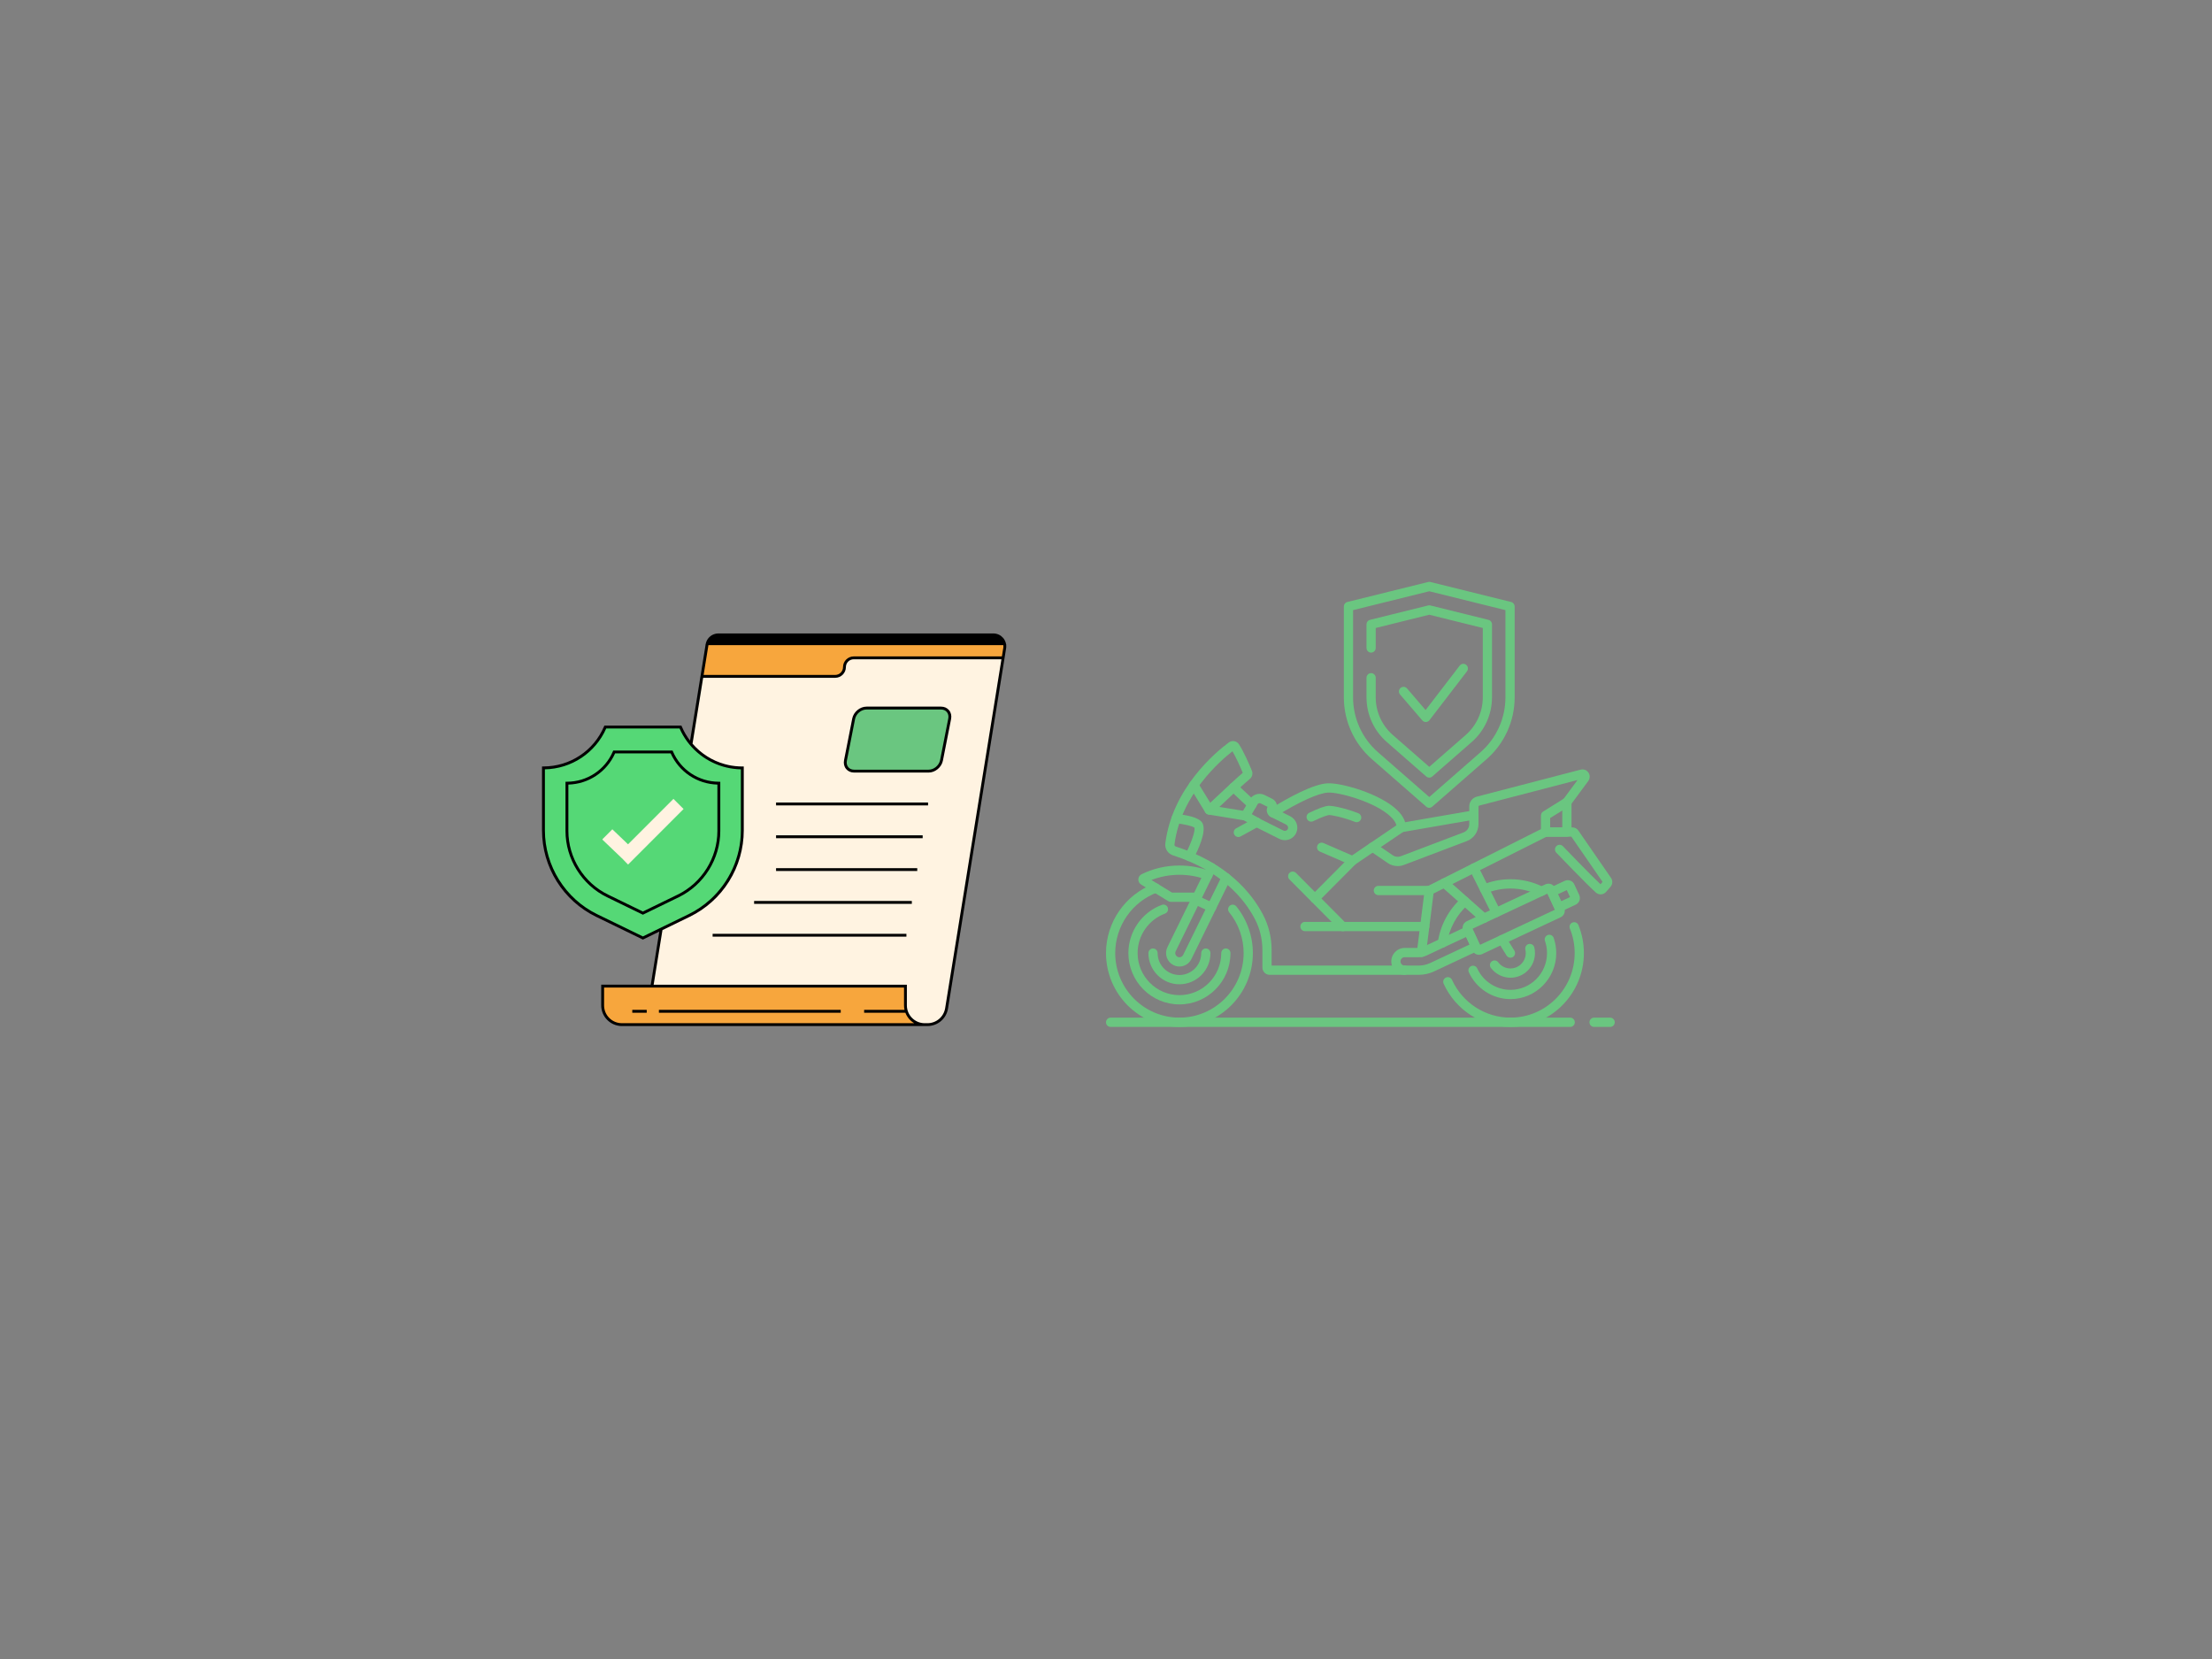 <svg xmlns="http://www.w3.org/2000/svg" xmlns:xlink="http://www.w3.org/1999/xlink" width="800" viewBox="0 0 600 450" height="600" preserveAspectRatio="xMidYMid meet"><rect x="0" y="0" width="600" height="450" fill="#808080" stroke="none"/><defs><clipPath id="380ba7e2ca"><path d="M 163 172 L 272.996 172 L 272.996 278 L 163 278 Z M 163 172 " clip-rule="nonzero"></path></clipPath><clipPath id="dedbb2eb49"><path d="M 147 171.824 L 272.996 171.824 L 272.996 278.324 L 147 278.324 Z M 147 171.824 " clip-rule="nonzero"></path></clipPath><clipPath id="dfcc4cd951"><path d="M 364 157.801 L 411 157.801 L 411 220 L 364 220 Z M 364 157.801 " clip-rule="nonzero"></path></clipPath><clipPath id="18d86ad486"><path d="M 300 276.023 L 427.191 276.023 L 427.191 278.551 L 300 278.551 Z M 300 276.023 " clip-rule="nonzero"></path></clipPath><clipPath id="dab3a035bc"><path d="M 431.102 276.023 L 438 276.023 L 438 278.551 L 431.102 278.551 Z M 431.102 276.023 " clip-rule="nonzero"></path></clipPath><clipPath id="eefb9f5a81"><path d="M 391.309 250.117 L 429.719 250.117 L 429.719 278.551 L 391.309 278.551 Z M 391.309 250.117 " clip-rule="nonzero"></path></clipPath><clipPath id="8a57cfbfbe"><path d="M 300 239.48 L 340 239.48 L 340 278.551 L 300 278.551 Z M 300 239.48 " clip-rule="nonzero"></path></clipPath></defs><g clip-path="url(#380ba7e2ca)"><path fill="#fff3e1" d="M 272.516 175.82 L 256.762 273.504 C 256.348 276.055 254.145 277.93 251.559 277.93 L 175.16 277.93 L 250.816 277.93 C 247.934 277.93 245.598 275.594 245.598 272.711 L 245.598 267.488 L 176.848 267.488 L 179.34 252.023 L 186.934 248.324 C 195.754 244.027 201.352 235.078 201.352 225.266 L 201.352 208.293 C 195.773 208.293 190.777 205.781 187.438 201.832 L 191.793 174.828 C 192.035 173.32 193.336 172.211 194.867 172.211 L 269.441 172.211 C 271.359 172.211 272.824 173.93 272.516 175.82 Z M 188.828 236.262 L 163.348 236.262 L 163.348 213.039 L 188.828 213.039 Z M 188.828 236.262 " fill-opacity="1" fill-rule="nonzero"></path><path fill="#f7a63d" d="M 250.82 277.93 L 168.691 277.93 C 165.809 277.93 163.465 275.594 163.465 272.711 L 163.465 267.488 L 245.602 267.488 L 245.602 272.711 C 245.602 275.594 247.938 277.93 250.82 277.93 Z M 269.441 172.211 L 194.867 172.211 C 193.336 172.211 192.035 173.32 191.793 174.832 L 190.398 183.461 L 226.543 183.461 C 227.93 183.461 229.059 182.336 229.059 180.949 C 229.059 179.562 230.184 178.438 231.57 178.438 L 272.098 178.438 L 272.52 175.82 C 272.824 173.93 271.359 172.211 269.441 172.211 Z M 269.441 172.211 " fill-opacity="1" fill-rule="nonzero"></path></g><path fill="#6ac680" d="M 257.594 194.969 L 255.375 206.262 C 255.059 207.867 253.504 209.164 251.898 209.164 L 231.664 209.164 C 230.059 209.164 229.016 207.863 229.332 206.262 L 231.551 194.969 C 231.867 193.363 233.422 192.062 235.027 192.062 L 255.262 192.062 C 256.863 192.062 257.91 193.363 257.594 194.969 Z M 257.594 194.969 " fill-opacity="1" fill-rule="nonzero"></path><path fill="#55d876" d="M 184.586 197.215 L 164.188 197.215 C 161.406 203.73 154.941 208.297 147.414 208.297 L 147.414 225.27 C 147.414 235.082 153.012 244.031 161.832 248.328 L 174.387 254.434 L 186.934 248.328 C 195.754 244.031 201.352 235.082 201.352 225.27 L 201.352 208.297 C 193.82 208.297 187.363 203.73 184.586 197.215 Z M 183.746 221.117 C 181.293 223.57 178.836 226.023 176.387 228.48 C 175.043 229.824 172.113 232.758 170.363 234.512 L 169.137 233.258 C 169.102 233.203 169.059 233.148 169.012 233.105 C 168.891 232.988 168.77 232.871 168.645 232.758 C 168.535 232.652 168.422 232.543 168.309 232.438 C 166.656 230.855 165 229.277 163.348 227.695 L 166.098 224.945 C 166.332 225.172 166.562 225.395 166.797 225.617 C 167.984 226.75 169.168 227.883 170.355 229.016 C 170.465 228.902 170.574 228.793 170.688 228.684 C 173.141 226.227 175.594 223.773 178.047 221.32 C 179.59 219.777 181.129 218.234 182.672 216.691 L 185.422 219.441 C 184.859 220 184.301 220.559 183.746 221.117 Z M 183.746 221.117 " fill-opacity="1" fill-rule="nonzero"></path><g clip-path="url(#dedbb2eb49)"><path fill="#000000" d="M 195.375 225.398 L 195.375 212.043 L 194.984 212.043 C 189.555 212.043 184.664 208.816 182.535 203.816 L 182.434 203.578 L 166.336 203.578 L 166.234 203.816 C 164.105 208.816 159.215 212.043 153.777 212.043 L 153.391 212.043 L 153.391 225.398 C 153.391 232.988 157.801 240.039 164.621 243.363 L 174.383 248.113 L 184.141 243.363 C 190.965 240.035 195.375 232.988 195.375 225.398 Z M 174.387 247.246 L 164.965 242.664 C 158.406 239.469 154.168 232.691 154.168 225.398 L 154.168 212.816 C 159.672 212.668 164.594 209.391 166.848 204.355 L 181.918 204.355 C 184.172 209.391 189.094 212.668 194.594 212.816 L 194.594 225.398 C 194.594 232.691 190.355 239.469 183.797 242.664 Z M 228.949 206.188 C 228.773 207.09 228.965 207.938 229.496 208.582 C 230.012 209.211 230.785 209.555 231.668 209.555 L 251.902 209.555 C 253.68 209.555 255.41 208.109 255.758 206.336 L 257.98 195.039 C 258.156 194.137 257.965 193.289 257.434 192.645 C 256.918 192.016 256.145 191.672 255.262 191.672 L 235.027 191.672 C 233.25 191.672 231.52 193.117 231.168 194.891 Z M 235.027 192.453 L 255.262 192.453 C 255.91 192.453 256.469 192.695 256.832 193.141 C 257.211 193.602 257.348 194.223 257.215 194.895 L 254.996 206.191 C 254.715 207.617 253.324 208.777 251.898 208.777 L 231.664 208.777 C 231.016 208.777 230.461 208.535 230.094 208.09 C 229.715 207.629 229.582 207.008 229.711 206.336 L 231.934 195.043 C 232.215 193.613 233.602 192.453 235.027 192.453 Z M 210.504 217.68 L 251.734 217.68 L 251.734 218.457 L 210.504 218.457 Z M 210.504 226.582 L 250.27 226.582 L 250.27 227.359 L 210.504 227.359 Z M 210.504 235.484 L 248.801 235.484 L 248.801 236.262 L 210.504 236.262 Z M 204.551 244.391 L 247.332 244.391 L 247.332 245.168 L 204.551 245.168 Z M 193.297 253.293 L 245.863 253.293 L 245.863 254.07 L 193.297 254.07 Z M 228.047 274.699 L 178.73 274.699 L 178.73 273.922 L 228.047 273.922 Z M 175.422 274.699 L 171.504 274.699 L 171.504 273.922 L 175.422 273.922 Z M 272.965 174.996 L 272.848 174.516 C 272.848 174.512 272.848 174.508 272.844 174.5 C 272.824 174.414 272.801 174.332 272.773 174.254 C 272.766 174.23 272.758 174.207 272.75 174.184 C 272.727 174.105 272.695 174.031 272.664 173.953 C 272.652 173.926 272.641 173.898 272.625 173.871 C 272.582 173.773 272.531 173.676 272.48 173.582 C 272.441 173.52 272.406 173.457 272.367 173.395 C 272.344 173.359 272.32 173.328 272.297 173.293 C 272.25 173.227 272.199 173.16 272.148 173.098 C 272.133 173.082 272.125 173.066 272.113 173.051 C 272.105 173.039 272.094 173.031 272.086 173.023 C 271.93 172.844 271.758 172.68 271.57 172.535 C 271.562 172.527 271.547 172.52 271.539 172.512 C 271.453 172.449 271.367 172.391 271.277 172.336 C 271.262 172.324 271.242 172.312 271.227 172.305 C 271.125 172.242 271.023 172.191 270.918 172.141 C 270.918 172.141 270.918 172.141 270.914 172.141 C 270.805 172.09 270.691 172.043 270.574 172.004 C 270.562 172 270.551 171.996 270.543 171.996 C 270.445 171.961 270.344 171.934 270.242 171.914 C 270.215 171.906 270.188 171.898 270.156 171.895 C 270.066 171.875 269.98 171.863 269.891 171.852 C 269.859 171.844 269.828 171.844 269.797 171.836 C 269.68 171.832 269.562 171.824 269.441 171.824 L 194.867 171.824 C 194.762 171.824 194.66 171.828 194.555 171.836 C 194.516 171.84 194.473 171.848 194.434 171.852 C 194.375 171.859 194.316 171.867 194.254 171.875 C 194.203 171.883 194.152 171.898 194.105 171.91 C 194.059 171.922 194.008 171.93 193.961 171.941 C 193.906 171.957 193.852 171.973 193.797 171.988 C 193.758 172.004 193.715 172.012 193.676 172.027 C 193.621 172.051 193.562 172.074 193.504 172.098 C 193.473 172.109 193.438 172.125 193.406 172.137 C 193.344 172.164 193.289 172.195 193.23 172.223 C 193.203 172.238 193.176 172.25 193.145 172.266 C 193.086 172.301 193.027 172.336 192.973 172.375 C 192.949 172.391 192.922 172.406 192.898 172.422 C 192.84 172.461 192.785 172.5 192.727 172.543 C 192.707 172.559 192.688 172.574 192.668 172.59 C 192.609 172.637 192.559 172.684 192.504 172.734 C 192.488 172.75 192.469 172.766 192.453 172.781 C 192.398 172.832 192.344 172.887 192.293 172.945 C 192.281 172.957 192.266 172.973 192.254 172.984 C 192.203 173.043 192.148 173.105 192.102 173.168 C 192.09 173.184 192.082 173.191 192.07 173.207 C 192.023 173.273 191.973 173.34 191.926 173.41 C 191.922 173.422 191.914 173.43 191.91 173.438 C 191.863 173.516 191.816 173.59 191.777 173.668 C 191.773 173.676 191.77 173.68 191.766 173.688 C 191.727 173.77 191.684 173.855 191.648 173.938 C 191.645 173.941 191.645 173.945 191.645 173.949 C 191.605 174.039 191.57 174.129 191.539 174.223 C 191.508 174.316 191.48 174.414 191.457 174.516 L 191.344 174.992 L 191.367 174.992 L 187.184 200.91 C 186.289 199.742 185.531 198.453 184.938 197.055 L 184.836 196.82 L 163.93 196.82 L 163.828 197.055 C 161.02 203.645 154.578 207.898 147.414 207.898 L 147.023 207.898 L 147.023 225.262 C 147.023 230.148 148.395 234.922 150.984 239.066 C 153.574 243.207 157.27 246.531 161.66 248.672 L 174.387 254.859 L 178.836 252.691 L 176.516 267.094 L 163.078 267.094 L 163.078 272.703 C 163.078 275.797 165.594 278.312 168.691 278.312 L 251.562 278.312 C 254.355 278.312 256.703 276.316 257.148 273.559 L 272.43 178.82 L 272.902 175.879 C 272.926 175.75 272.938 175.625 272.945 175.496 C 272.953 175.324 272.945 175.156 272.93 174.992 L 272.965 174.992 Z M 271.762 178.051 L 231.57 178.051 C 229.969 178.051 228.668 179.352 228.668 180.949 C 228.668 182.121 227.715 183.074 226.543 183.074 L 190.855 183.074 L 192.16 174.996 L 272.148 174.996 C 272.164 175.148 272.176 175.309 272.168 175.465 C 272.164 175.562 272.152 175.66 272.137 175.758 Z M 174.387 254.004 L 162.004 247.977 C 153.375 243.773 147.801 234.859 147.801 225.266 L 147.801 208.68 C 155.035 208.531 161.512 204.227 164.441 197.602 L 184.328 197.602 C 186.574 202.676 190.898 206.383 196.047 207.914 C 196.074 207.922 196.098 207.93 196.125 207.938 C 196.711 208.109 197.309 208.25 197.918 208.363 C 197.969 208.375 198.023 208.387 198.078 208.395 C 198.375 208.445 198.676 208.492 198.977 208.531 C 198.98 208.531 198.98 208.531 198.984 208.531 C 199.27 208.57 199.562 208.598 199.852 208.621 C 199.926 208.625 200 208.633 200.074 208.637 C 200.363 208.656 200.652 208.672 200.945 208.68 C 200.953 208.68 200.957 208.68 200.961 208.68 L 200.961 225.262 C 200.961 232.457 197.828 239.27 192.617 244 C 190.883 245.574 188.918 246.922 186.762 247.973 L 178.984 251.758 Z M 163.855 272.711 L 163.855 267.875 L 245.215 267.875 L 245.215 272.711 C 245.215 273.129 245.262 273.531 245.348 273.922 L 234.395 273.922 L 234.395 274.699 L 245.582 274.699 C 246.039 275.895 246.887 276.895 247.977 277.539 L 168.691 277.539 C 166.023 277.543 163.855 275.375 163.855 272.711 Z M 256.375 273.441 C 255.992 275.816 253.969 277.543 251.559 277.543 L 250.82 277.543 C 248.156 277.543 245.988 275.375 245.988 272.711 L 245.988 267.098 L 177.301 267.098 L 179.691 252.285 L 187.105 248.676 C 191.5 246.535 195.191 243.211 197.781 239.07 C 200.375 234.926 201.742 230.152 201.742 225.266 L 201.742 207.906 L 201.352 207.906 C 201.348 207.906 201.344 207.906 201.336 207.906 C 201.055 207.906 200.77 207.898 200.488 207.887 C 200.414 207.883 200.34 207.879 200.262 207.871 C 200 207.855 199.742 207.836 199.48 207.809 C 199.457 207.809 199.43 207.805 199.402 207.801 C 199.109 207.77 198.82 207.73 198.531 207.684 C 198.477 207.676 198.426 207.668 198.371 207.66 C 198.102 207.613 197.832 207.562 197.566 207.504 C 197.547 207.5 197.531 207.496 197.516 207.492 C 197.215 207.43 196.922 207.352 196.629 207.273 C 196.605 207.27 196.582 207.262 196.559 207.254 C 193.207 206.32 190.172 204.414 187.848 201.719 L 190.73 183.852 L 226.543 183.852 C 228.145 183.852 229.445 182.551 229.445 180.953 C 229.445 179.781 230.398 178.828 231.57 178.828 L 271.637 178.828 Z M 256.375 273.441 " fill-opacity="1" fill-rule="nonzero"></path></g><g clip-path="url(#dfcc4cd951)"><path fill="#6ac680" d="M 367.016 165.496 L 367.016 189.145 C 367.016 194.855 369.477 200.277 373.762 204.023 L 387.684 216.191 L 401.602 204.023 C 405.891 200.277 408.348 194.855 408.348 189.145 L 408.348 165.496 L 387.684 160.379 Z M 387.684 219.113 C 387.391 219.113 387.098 219.012 386.863 218.805 L 372.121 205.922 C 367.289 201.695 364.516 195.582 364.516 189.145 L 364.516 164.508 C 364.516 163.93 364.91 163.426 365.469 163.289 L 387.383 157.863 C 387.582 157.816 387.785 157.816 387.98 157.863 L 409.895 163.289 C 410.453 163.426 410.848 163.93 410.848 164.508 L 410.848 189.145 C 410.848 195.582 408.074 201.695 403.242 205.922 L 388.5 218.805 C 388.266 219.012 387.973 219.113 387.684 219.113 " fill-opacity="1" fill-rule="nonzero"></path></g><path fill="#6ac680" d="M 387.684 210.926 C 387.391 210.926 387.098 210.824 386.863 210.621 L 376.152 201.258 C 372.664 198.207 370.66 193.793 370.66 189.145 L 370.66 183.844 C 370.66 183.148 371.223 182.586 371.91 182.586 C 372.602 182.586 373.16 183.148 373.16 183.844 L 373.16 189.145 C 373.16 193.062 374.852 196.785 377.793 199.359 L 387.684 208.004 L 397.574 199.359 C 400.516 196.785 402.203 193.062 402.203 189.145 L 402.203 170.34 L 387.684 166.742 L 373.16 170.34 L 373.16 175.758 C 373.16 176.453 372.602 177.016 371.91 177.016 C 371.223 177.016 370.66 176.453 370.66 175.758 L 370.66 169.352 C 370.66 168.773 371.055 168.27 371.613 168.133 L 387.383 164.227 C 387.582 164.18 387.785 164.18 387.98 164.227 L 403.75 168.133 C 404.309 168.27 404.703 168.773 404.703 169.352 L 404.703 189.145 C 404.703 193.793 402.703 198.207 399.215 201.258 L 388.5 210.621 C 388.266 210.824 387.973 210.926 387.684 210.926 " fill-opacity="1" fill-rule="nonzero"></path><path fill="#6ac680" d="M 386.742 195.848 C 386.379 195.848 386.035 195.688 385.797 195.41 L 379.762 188.383 C 379.309 187.855 379.367 187.062 379.891 186.609 C 380.414 186.156 381.203 186.215 381.656 186.738 L 386.688 192.602 L 395.934 180.555 C 396.355 180.004 397.141 179.902 397.688 180.328 C 398.234 180.75 398.332 181.539 397.914 182.09 L 387.73 195.359 C 387.504 195.656 387.152 195.836 386.777 195.848 C 386.766 195.848 386.754 195.848 386.742 195.848 " fill-opacity="1" fill-rule="nonzero"></path><g clip-path="url(#18d86ad486)"><path fill="#6ac680" d="M 425.914 278.551 L 301.25 278.551 C 300.559 278.551 300 277.988 300 277.293 C 300 276.602 300.559 276.035 301.25 276.035 L 425.914 276.035 C 426.605 276.035 427.164 276.602 427.164 277.293 C 427.164 277.988 426.605 278.551 425.914 278.551 " fill-opacity="1" fill-rule="nonzero"></path></g><g clip-path="url(#dab3a035bc)"><path fill="#6ac680" d="M 436.75 278.551 L 432.391 278.551 C 431.699 278.551 431.141 277.988 431.141 277.293 C 431.141 276.602 431.699 276.035 432.391 276.035 L 436.75 276.035 C 437.441 276.035 438 276.602 438 277.293 C 438 277.988 437.441 278.551 436.75 278.551 " fill-opacity="1" fill-rule="nonzero"></path></g><path fill="#6ac680" d="M 405.84 248.777 C 405.383 248.777 404.941 248.527 404.723 248.086 L 398.672 236.023 C 398.359 235.406 398.609 234.648 399.223 234.336 C 399.84 234.023 400.594 234.273 400.906 234.895 L 406.957 246.953 C 407.266 247.574 407.02 248.332 406.402 248.645 C 406.223 248.734 406.027 248.777 405.84 248.777 " fill-opacity="1" fill-rule="nonzero"></path><path fill="#6ac680" d="M 402.543 250.324 C 402.25 250.324 401.953 250.219 401.715 250.008 L 390.93 240.441 C 390.41 239.98 390.359 239.188 390.816 238.664 C 391.273 238.145 392.062 238.094 392.582 238.555 L 403.371 248.125 C 403.891 248.582 403.938 249.379 403.48 249.898 C 403.234 250.18 402.891 250.324 402.543 250.324 " fill-opacity="1" fill-rule="nonzero"></path><path fill="#6ac680" d="M 418.121 243.02 C 417.934 243.02 417.742 242.973 417.559 242.883 C 415.113 241.637 412.473 241.008 409.711 241.008 C 407.426 241.008 405.207 241.441 403.113 242.305 C 402.473 242.566 401.746 242.262 401.484 241.617 C 401.223 240.977 401.527 240.242 402.168 239.977 C 404.562 238.992 407.098 238.492 409.711 238.492 C 412.867 238.492 415.891 239.215 418.688 240.637 C 419.305 240.953 419.551 241.707 419.242 242.328 C 419.02 242.766 418.578 243.02 418.121 243.02 " fill-opacity="1" fill-rule="nonzero"></path><g clip-path="url(#eefb9f5a81)"><path fill="#6ac680" d="M 409.711 278.551 C 401.926 278.551 394.812 273.949 391.582 266.828 C 391.293 266.195 391.57 265.449 392.199 265.16 C 392.828 264.875 393.57 265.152 393.855 265.785 C 396.684 272.012 402.906 276.035 409.711 276.035 C 419.312 276.035 427.125 268.18 427.125 258.523 C 427.125 256.219 426.688 253.984 425.828 251.875 C 425.566 251.234 425.871 250.5 426.512 250.238 C 427.152 249.973 427.883 250.277 428.141 250.922 C 429.129 253.336 429.625 255.891 429.625 258.523 C 429.625 269.566 420.691 278.551 409.711 278.551 " fill-opacity="1" fill-rule="nonzero"></path></g><path fill="#6ac680" d="M 391.242 257.035 C 391.18 257.035 391.121 257.031 391.059 257.023 C 390.375 256.922 389.902 256.285 390.004 255.598 C 390.684 250.938 392.992 246.648 396.516 243.516 C 397.035 243.055 397.824 243.102 398.281 243.625 C 398.738 244.145 398.691 244.938 398.176 245.398 C 395.094 248.141 393.07 251.891 392.477 255.961 C 392.387 256.586 391.852 257.035 391.242 257.035 " fill-opacity="1" fill-rule="nonzero"></path><path fill="#6ac680" d="M 409.711 271.008 C 404.879 271.008 400.445 268.152 398.422 263.727 C 398.133 263.098 398.41 262.348 399.035 262.059 C 399.664 261.77 400.406 262.043 400.695 262.676 C 402.312 266.211 405.852 268.496 409.711 268.496 C 415.18 268.496 419.625 264.023 419.625 258.523 C 419.625 257.391 419.441 256.281 419.07 255.223 C 418.84 254.566 419.184 253.848 419.836 253.621 C 420.484 253.391 421.199 253.734 421.43 254.387 C 421.891 255.715 422.129 257.105 422.129 258.523 C 422.129 265.406 416.559 271.008 409.711 271.008 " fill-opacity="1" fill-rule="nonzero"></path><path fill="#6ac680" d="M 409.711 265.207 C 407.633 265.207 405.641 264.207 404.391 262.527 C 403.977 261.973 404.086 261.184 404.641 260.77 C 405.191 260.352 405.977 260.465 406.391 261.02 C 407.184 262.082 408.395 262.691 409.711 262.691 C 411.996 262.691 413.855 260.82 413.855 258.523 C 413.855 258.199 413.82 257.879 413.75 257.57 C 413.59 256.895 414.008 256.219 414.68 256.059 C 415.352 255.902 416.027 256.32 416.184 256.996 C 416.301 257.496 416.359 258.008 416.359 258.523 C 416.359 262.207 413.375 265.207 409.711 265.207 " fill-opacity="1" fill-rule="nonzero"></path><path fill="#6ac680" d="M 409.711 259.781 C 409.293 259.781 408.887 259.566 408.648 259.188 L 406.383 255.531 C 406.016 254.941 406.195 254.164 406.781 253.797 C 407.367 253.43 408.141 253.609 408.504 254.199 L 410.77 257.855 C 411.137 258.445 410.957 259.223 410.371 259.59 C 410.164 259.719 409.934 259.781 409.711 259.781 " fill-opacity="1" fill-rule="nonzero"></path><path fill="#6ac680" d="M 379.109 234.922 C 378.152 234.922 377.203 234.637 376.395 234.078 L 371.613 230.805 C 371.043 230.414 370.898 229.629 371.285 229.059 C 371.676 228.484 372.453 228.336 373.023 228.727 L 377.801 232.004 C 378.426 232.43 379.223 232.527 379.93 232.258 L 396.996 225.785 C 397.918 225.438 398.535 224.539 398.535 223.547 L 398.535 221.066 C 398.535 220.371 399.098 219.809 399.785 219.809 C 400.477 219.809 401.035 220.371 401.035 221.066 L 401.035 223.547 C 401.035 225.578 399.77 227.422 397.879 228.141 L 380.812 234.609 C 380.262 234.82 379.684 234.922 379.109 234.922 " fill-opacity="1" fill-rule="nonzero"></path><path fill="#6ac680" d="M 386.453 252.574 L 364.219 252.574 C 363.887 252.574 363.57 252.441 363.336 252.207 L 355.785 244.613 C 355.297 244.121 355.297 243.324 355.785 242.832 L 365.98 232.578 C 366.473 232.086 367.262 232.086 367.75 232.578 C 368.238 233.07 368.238 233.867 367.75 234.355 L 358.438 243.723 L 364.738 250.059 L 386.453 250.059 C 387.145 250.059 387.703 250.625 387.703 251.316 C 387.703 252.012 387.145 252.574 386.453 252.574 " fill-opacity="1" fill-rule="nonzero"></path><path fill="#6ac680" d="M 364.219 252.574 L 353.969 252.574 C 353.277 252.574 352.719 252.012 352.719 251.316 C 352.719 250.625 353.277 250.059 353.969 250.059 L 364.219 250.059 C 364.91 250.059 365.469 250.625 365.469 251.316 C 365.469 252.012 364.91 252.574 364.219 252.574 " fill-opacity="1" fill-rule="nonzero"></path><path fill="#6ac680" d="M 356.668 244.98 C 356.348 244.98 356.027 244.859 355.785 244.613 L 349.762 238.555 C 349.273 238.066 349.273 237.27 349.762 236.777 C 350.25 236.289 351.043 236.289 351.531 236.777 L 357.551 242.832 C 358.039 243.324 358.039 244.121 357.551 244.613 C 357.309 244.859 356.988 244.98 356.668 244.98 " fill-opacity="1" fill-rule="nonzero"></path><path fill="#6ac680" d="M 387.684 242.801 L 373.879 242.801 C 373.191 242.801 372.629 242.238 372.629 241.547 C 372.629 240.852 373.191 240.289 373.879 240.289 L 387.684 240.289 C 388.371 240.289 388.934 240.852 388.934 241.547 C 388.934 242.238 388.371 242.801 387.684 242.801 " fill-opacity="1" fill-rule="nonzero"></path><path fill="#6ac680" d="M 322.629 233.57 C 322.43 233.57 322.227 233.523 322.039 233.422 C 321.43 233.094 321.203 232.332 321.527 231.723 C 323.121 228.723 324.266 225.336 323.98 224.5 C 323.465 224.07 321.129 223.52 318.879 223.301 C 318.195 223.234 317.688 222.621 317.754 221.93 C 317.82 221.242 318.434 220.734 319.117 220.801 C 321.875 221.062 325.336 221.707 326.164 223.266 C 327.379 225.551 324.867 230.77 323.73 232.906 C 323.504 233.332 323.074 233.57 322.629 233.57 " fill-opacity="1" fill-rule="nonzero"></path><path fill="#6ac680" d="M 425.016 226.941 L 419.223 226.941 C 418.531 226.941 417.973 226.379 417.973 225.688 C 417.973 224.992 418.531 224.43 419.223 224.43 L 423.766 224.43 L 423.766 217.594 C 423.766 216.902 424.324 216.34 425.016 216.34 C 425.707 216.34 426.266 216.902 426.266 217.594 L 426.266 225.688 C 426.266 226.379 425.707 226.941 425.016 226.941 " fill-opacity="1" fill-rule="nonzero"></path><path fill="#6ac680" d="M 434.172 242.59 C 433.691 242.59 433.234 242.418 432.871 242.094 C 430.375 239.867 422.469 231.629 422.137 231.281 C 421.656 230.781 421.672 229.984 422.168 229.504 C 422.664 229.02 423.457 229.035 423.938 229.535 C 424.012 229.613 431.332 237.242 434.133 239.848 L 434.691 239.207 L 426.227 226.941 L 419.223 226.941 C 418.531 226.941 417.973 226.379 417.973 225.688 C 417.973 224.992 418.531 224.43 419.223 224.43 L 426.508 224.43 C 427.152 224.43 427.758 224.746 428.121 225.277 L 436.98 238.121 C 437.496 238.867 437.441 239.863 436.844 240.547 L 435.652 241.918 C 435.305 242.312 434.828 242.555 434.301 242.586 C 434.258 242.59 434.215 242.59 434.172 242.59 " fill-opacity="1" fill-rule="nonzero"></path><path fill="#6ac680" d="M 367.988 223.023 C 367.84 223.023 367.688 222.996 367.543 222.938 C 364.043 221.586 361.082 221.059 360.5 221.086 C 360.352 221.094 359.352 221.215 356.195 222.746 C 355.574 223.047 354.824 222.785 354.527 222.156 C 354.227 221.531 354.488 220.781 355.109 220.48 C 357.609 219.27 359.387 218.625 360.391 218.574 C 361.449 218.535 364.715 219.152 368.438 220.59 C 369.082 220.84 369.402 221.566 369.156 222.215 C 368.965 222.715 368.492 223.023 367.988 223.023 " fill-opacity="1" fill-rule="nonzero"></path><path fill="#6ac680" d="M 335.898 227.043 C 335.453 227.043 335.023 226.809 334.797 226.387 C 334.469 225.777 334.691 225.016 335.297 224.684 L 340.32 221.934 C 340.93 221.602 341.688 221.828 342.02 222.438 C 342.348 223.051 342.125 223.812 341.516 224.145 L 336.492 226.891 C 336.305 226.996 336.098 227.043 335.898 227.043 " fill-opacity="1" fill-rule="nonzero"></path><path fill="#6ac680" d="M 366.867 234.727 C 366.699 234.727 366.527 234.691 366.371 234.621 L 357.996 230.98 C 357.363 230.703 357.074 229.965 357.348 229.328 C 357.621 228.691 358.355 228.395 358.992 228.672 L 366.734 232.039 L 378.773 223.863 C 378.59 223.121 378.07 222.34 377.23 221.531 C 373.023 217.488 363.137 214.852 360.25 214.984 C 357.641 215.102 352.406 217.484 345.891 221.512 C 345.305 221.875 344.531 221.691 344.172 221.102 C 343.809 220.508 343.992 219.734 344.582 219.371 C 349.508 216.324 356.207 212.652 360.133 212.473 C 363.816 212.301 374.305 215.242 378.961 219.715 C 380.547 221.238 381.352 222.844 381.352 224.48 C 381.352 224.898 381.145 225.289 380.801 225.52 L 367.566 234.508 C 367.355 234.652 367.113 234.727 366.867 234.727 " fill-opacity="1" fill-rule="nonzero"></path><path fill="#6ac680" d="M 381.008 264.418 L 344.387 264.418 C 343.305 264.418 342.426 263.531 342.426 262.441 L 342.426 257.703 C 342.426 254.738 341.715 251.82 340.375 249.27 C 337.461 243.715 331.242 236.211 318.184 232.016 C 316.785 231.57 315.906 230.191 316.094 228.742 C 318 213.781 329.758 204.023 333.316 201.387 C 333.734 201.078 334.246 200.953 334.758 201.035 C 335.273 201.121 335.723 201.402 336.027 201.836 C 337.164 203.453 339.004 207.617 339.578 209.078 C 339.883 209.859 339.66 210.742 339.023 211.277 C 337.164 212.836 334.25 215.582 331.906 217.789 C 331.492 218.176 331.105 218.543 330.75 218.875 L 338.039 220.062 C 338.723 220.176 339.184 220.82 339.074 221.508 C 338.965 222.191 338.32 222.656 337.641 222.547 L 327.797 220.941 C 327.316 220.863 326.926 220.512 326.793 220.039 C 326.664 219.566 326.816 219.062 327.188 218.742 C 327.668 218.336 328.84 217.23 330.199 215.953 C 332.434 213.848 335.188 211.254 337.098 209.621 C 336.5 208.168 335.195 205.281 334.305 203.785 C 331.086 206.273 320.297 215.539 318.574 229.062 C 318.543 229.305 318.699 229.543 318.941 229.621 C 332.805 234.07 339.453 242.125 342.586 248.094 C 344.117 251.008 344.926 254.328 344.926 257.703 L 344.926 261.906 L 381.008 261.906 C 381.699 261.906 382.258 262.469 382.258 263.16 C 382.258 263.855 381.699 264.418 381.008 264.418 " fill-opacity="1" fill-rule="nonzero"></path><path fill="#6ac680" d="M 385.578 259.566 C 385.527 259.566 385.473 259.566 385.418 259.559 C 384.734 259.469 384.25 258.84 384.336 258.152 L 386.441 241.387 C 386.496 240.973 386.75 240.609 387.125 240.422 L 417.973 224.906 L 417.98 221.191 C 417.984 220.758 418.207 220.352 418.574 220.125 L 424.152 216.652 L 427.898 211.582 L 401.207 218.523 C 401.109 218.551 401.035 218.641 401.035 218.746 L 401.035 221.066 C 401.035 221.676 400.598 222.199 400 222.305 L 380.312 225.719 C 379.633 225.836 378.988 225.375 378.871 224.691 C 378.754 224.008 379.211 223.359 379.891 223.238 L 398.535 220.008 L 398.535 218.746 C 398.535 217.496 399.379 216.402 400.582 216.09 L 428.738 208.766 C 429.559 208.551 430.391 208.871 430.863 209.574 C 431.332 210.277 431.312 211.176 430.809 211.855 L 426.02 218.344 C 425.926 218.473 425.809 218.582 425.672 218.664 L 420.48 221.895 L 420.473 225.688 C 420.473 226.164 420.203 226.598 419.781 226.809 L 388.84 242.367 L 386.816 258.469 C 386.738 259.102 386.199 259.566 385.578 259.566 " fill-opacity="1" fill-rule="nonzero"></path><path fill="#6ac680" d="M 328 220.957 C 327.582 220.957 327.172 220.746 326.934 220.359 L 322.773 213.574 C 322.41 212.984 322.594 212.211 323.18 211.844 C 323.77 211.48 324.539 211.664 324.902 212.254 L 329.062 219.039 C 329.426 219.633 329.242 220.406 328.656 220.77 C 328.449 220.898 328.223 220.957 328 220.957 " fill-opacity="1" fill-rule="nonzero"></path><path fill="#6ac680" d="M 342.309 222.375 L 348.121 225.285 C 348.324 225.387 348.555 225.406 348.77 225.344 C 348.918 225.297 349.188 225.172 349.332 224.84 C 349.516 224.414 349.293 223.879 348.836 223.648 L 344.734 221.598 C 344.223 221.34 343.84 220.879 343.684 220.324 C 343.543 219.832 343.594 219.305 343.82 218.848 L 341.922 217.91 C 341.637 217.766 341.281 217.879 341.117 218.152 L 339.543 220.836 Z M 348.516 227.895 C 347.996 227.895 347.477 227.77 347.008 227.535 L 341.168 224.613 C 341.152 224.605 341.137 224.598 341.121 224.59 L 337.262 222.438 C 336.953 222.266 336.723 221.973 336.633 221.633 C 336.539 221.289 336.59 220.922 336.77 220.617 L 338.965 216.875 C 339.523 215.922 340.555 215.332 341.652 215.332 C 342.125 215.332 342.602 215.441 343.027 215.652 L 345.082 216.672 C 345.672 216.961 346.113 217.492 346.293 218.125 C 346.426 218.598 346.41 219.094 346.254 219.551 L 349.949 221.398 C 351.605 222.23 352.344 224.18 351.625 225.844 C 351.227 226.766 350.445 227.465 349.484 227.754 C 349.168 227.848 348.844 227.895 348.516 227.895 " fill-opacity="1" fill-rule="nonzero"></path><path fill="#6ac680" d="M 339.613 219.5 C 339.309 219.5 339.004 219.391 338.762 219.164 L 333.742 214.477 C 333.234 214.004 333.207 213.211 333.676 212.699 C 334.148 212.191 334.938 212.164 335.441 212.637 L 340.465 217.324 C 340.969 217.797 341 218.59 340.527 219.102 C 340.285 219.367 339.949 219.5 339.613 219.5 " fill-opacity="1" fill-rule="nonzero"></path><path fill="#6ac680" d="M 399.406 251.926 L 401.434 256.297 L 421.773 246.758 L 419.746 242.383 Z M 401.176 258.988 C 400.414 258.988 399.715 258.539 399.395 257.848 L 396.914 252.5 C 396.457 251.512 396.883 250.336 397.863 249.875 L 419.176 239.879 C 419.438 239.758 419.719 239.691 420.008 239.691 C 420.77 239.691 421.465 240.141 421.789 240.836 L 424.27 246.184 C 424.488 246.66 424.512 247.199 424.332 247.691 C 424.152 248.191 423.793 248.586 423.316 248.809 L 402.004 258.805 C 401.742 258.926 401.465 258.988 401.176 258.988 " fill-opacity="1" fill-rule="nonzero"></path><path fill="#6ac680" d="M 422.586 242.559 L 423.469 244.457 L 425.867 243.332 L 424.988 241.434 Z M 422.863 247.387 C 422.395 247.387 421.941 247.117 421.73 246.66 L 419.793 242.484 C 419.5 241.852 419.773 241.105 420.398 240.812 L 424.414 238.93 C 424.68 238.805 424.957 238.742 425.246 238.742 C 426.008 238.742 426.707 239.191 427.027 239.883 L 428.359 242.758 C 428.816 243.746 428.391 244.922 427.41 245.383 L 423.391 247.266 C 423.219 247.348 423.039 247.387 422.863 247.387 " fill-opacity="1" fill-rule="nonzero"></path><path fill="#6ac680" d="M 381.008 259.641 C 380.387 259.641 379.883 260.148 379.883 260.773 C 379.883 261.398 380.387 261.906 381.008 261.906 L 384.848 261.906 C 385.902 261.906 386.969 261.668 387.926 261.219 L 398.629 256.199 L 397.68 254.148 L 386.973 259.168 C 386.312 259.477 385.578 259.641 384.848 259.641 Z M 384.848 264.418 L 381.008 264.418 C 379.008 264.418 377.383 262.785 377.383 260.773 C 377.383 258.762 379.008 257.125 381.008 257.125 L 384.848 257.125 C 385.215 257.125 385.586 257.043 385.918 256.887 L 397.754 251.336 C 398.379 251.043 399.125 251.316 399.414 251.945 L 401.422 256.277 C 401.715 256.906 401.445 257.652 400.82 257.945 L 388.984 263.496 C 387.695 264.102 386.266 264.418 384.848 264.418 " fill-opacity="1" fill-rule="nonzero"></path><path fill="#6ac680" d="M 324.703 244.621 L 317.539 244.621 C 317.312 244.621 317.086 244.559 316.891 244.438 L 309.527 239.93 C 309.031 239.625 308.738 239.074 308.77 238.488 C 308.797 237.902 309.137 237.383 309.66 237.129 C 312.875 235.562 316.324 234.77 319.918 234.77 C 322.715 234.77 325.453 235.258 328.059 236.223 C 328.707 236.465 329.039 237.188 328.801 237.84 C 328.562 238.492 327.844 238.824 327.195 238.582 C 324.867 237.723 322.418 237.285 319.918 237.285 C 317.285 237.285 314.742 237.762 312.328 238.699 L 317.891 242.105 L 324.703 242.105 C 325.391 242.105 325.953 242.672 325.953 243.363 C 325.953 244.059 325.391 244.621 324.703 244.621 " fill-opacity="1" fill-rule="nonzero"></path><path fill="#6ac680" d="M 319.918 272.445 C 312.281 272.445 306.074 266.199 306.074 258.523 C 306.074 252.699 309.723 247.445 315.152 245.441 C 315.805 245.203 316.52 245.539 316.758 246.191 C 316.996 246.844 316.664 247.566 316.016 247.805 C 311.562 249.445 308.574 253.75 308.574 258.523 C 308.574 264.812 313.66 269.93 319.918 269.93 C 326.172 269.93 331.262 264.812 331.262 258.523 C 331.262 257.828 331.82 257.266 332.512 257.266 C 333.199 257.266 333.762 257.828 333.762 258.523 C 333.762 266.199 327.551 272.445 319.918 272.445 " fill-opacity="1" fill-rule="nonzero"></path><g clip-path="url(#8a57cfbfbe)"><path fill="#6ac680" d="M 319.918 278.551 C 308.934 278.551 300 269.566 300 258.523 C 300 250.148 305.25 242.59 313.066 239.707 C 313.715 239.469 314.43 239.805 314.668 240.457 C 314.906 241.109 314.574 241.832 313.926 242.07 C 307.09 244.586 302.5 251.199 302.5 258.523 C 302.5 268.18 310.312 276.035 319.918 276.035 C 329.52 276.035 337.332 268.18 337.332 258.523 C 337.332 254.488 335.938 250.551 333.402 247.438 C 332.965 246.898 333.043 246.105 333.578 245.668 C 334.113 245.227 334.898 245.309 335.34 245.844 C 338.238 249.406 339.836 253.91 339.836 258.523 C 339.836 269.566 330.898 278.551 319.918 278.551 " fill-opacity="1" fill-rule="nonzero"></path></g><path fill="#6ac680" d="M 319.914 262.168 C 319.363 262.168 318.809 262.039 318.312 261.793 C 317.441 261.359 316.793 260.617 316.484 259.691 C 316.172 258.77 316.238 257.781 316.664 256.906 L 327.512 234.797 C 327.816 234.176 328.566 233.918 329.188 234.227 C 329.805 234.531 330.059 235.285 329.754 235.91 L 318.906 258.02 C 318.773 258.293 318.754 258.598 318.852 258.887 C 318.945 259.172 319.148 259.402 319.418 259.535 C 319.574 259.613 319.742 259.652 319.914 259.652 C 320.348 259.652 320.734 259.41 320.926 259.023 L 330.203 240.113 C 330.207 240.105 330.207 240.102 330.211 240.098 L 331.461 237.543 C 331.77 236.922 332.516 236.664 333.137 236.973 C 333.758 237.281 334.012 238.035 333.703 238.656 L 332.445 241.223 C 332.445 241.227 332.441 241.23 332.441 241.234 L 323.168 260.133 C 322.555 261.391 321.305 262.168 319.914 262.168 " fill-opacity="1" fill-rule="nonzero"></path><path fill="#6ac680" d="M 319.918 266.984 C 315.277 266.984 311.504 263.188 311.504 258.523 C 311.504 257.828 312.062 257.266 312.754 257.266 C 313.441 257.266 314.004 257.828 314.004 258.523 C 314.004 261.801 316.656 264.469 319.918 264.469 C 323.176 264.469 325.832 261.801 325.832 258.523 C 325.832 257.828 326.391 257.266 327.078 257.266 C 327.77 257.266 328.332 257.828 328.332 258.523 C 328.332 263.188 324.555 266.984 319.918 266.984 " fill-opacity="1" fill-rule="nonzero"></path><path fill="#6ac680" d="M 328.66 247.352 C 328.484 247.352 328.309 247.316 328.141 247.238 L 323.82 245.238 C 323.195 244.949 322.918 244.203 323.207 243.57 C 323.496 242.941 324.238 242.664 324.867 242.953 L 329.184 244.953 C 329.812 245.246 330.086 245.992 329.797 246.621 C 329.586 247.082 329.133 247.352 328.66 247.352 " fill-opacity="1" fill-rule="nonzero"></path></svg>